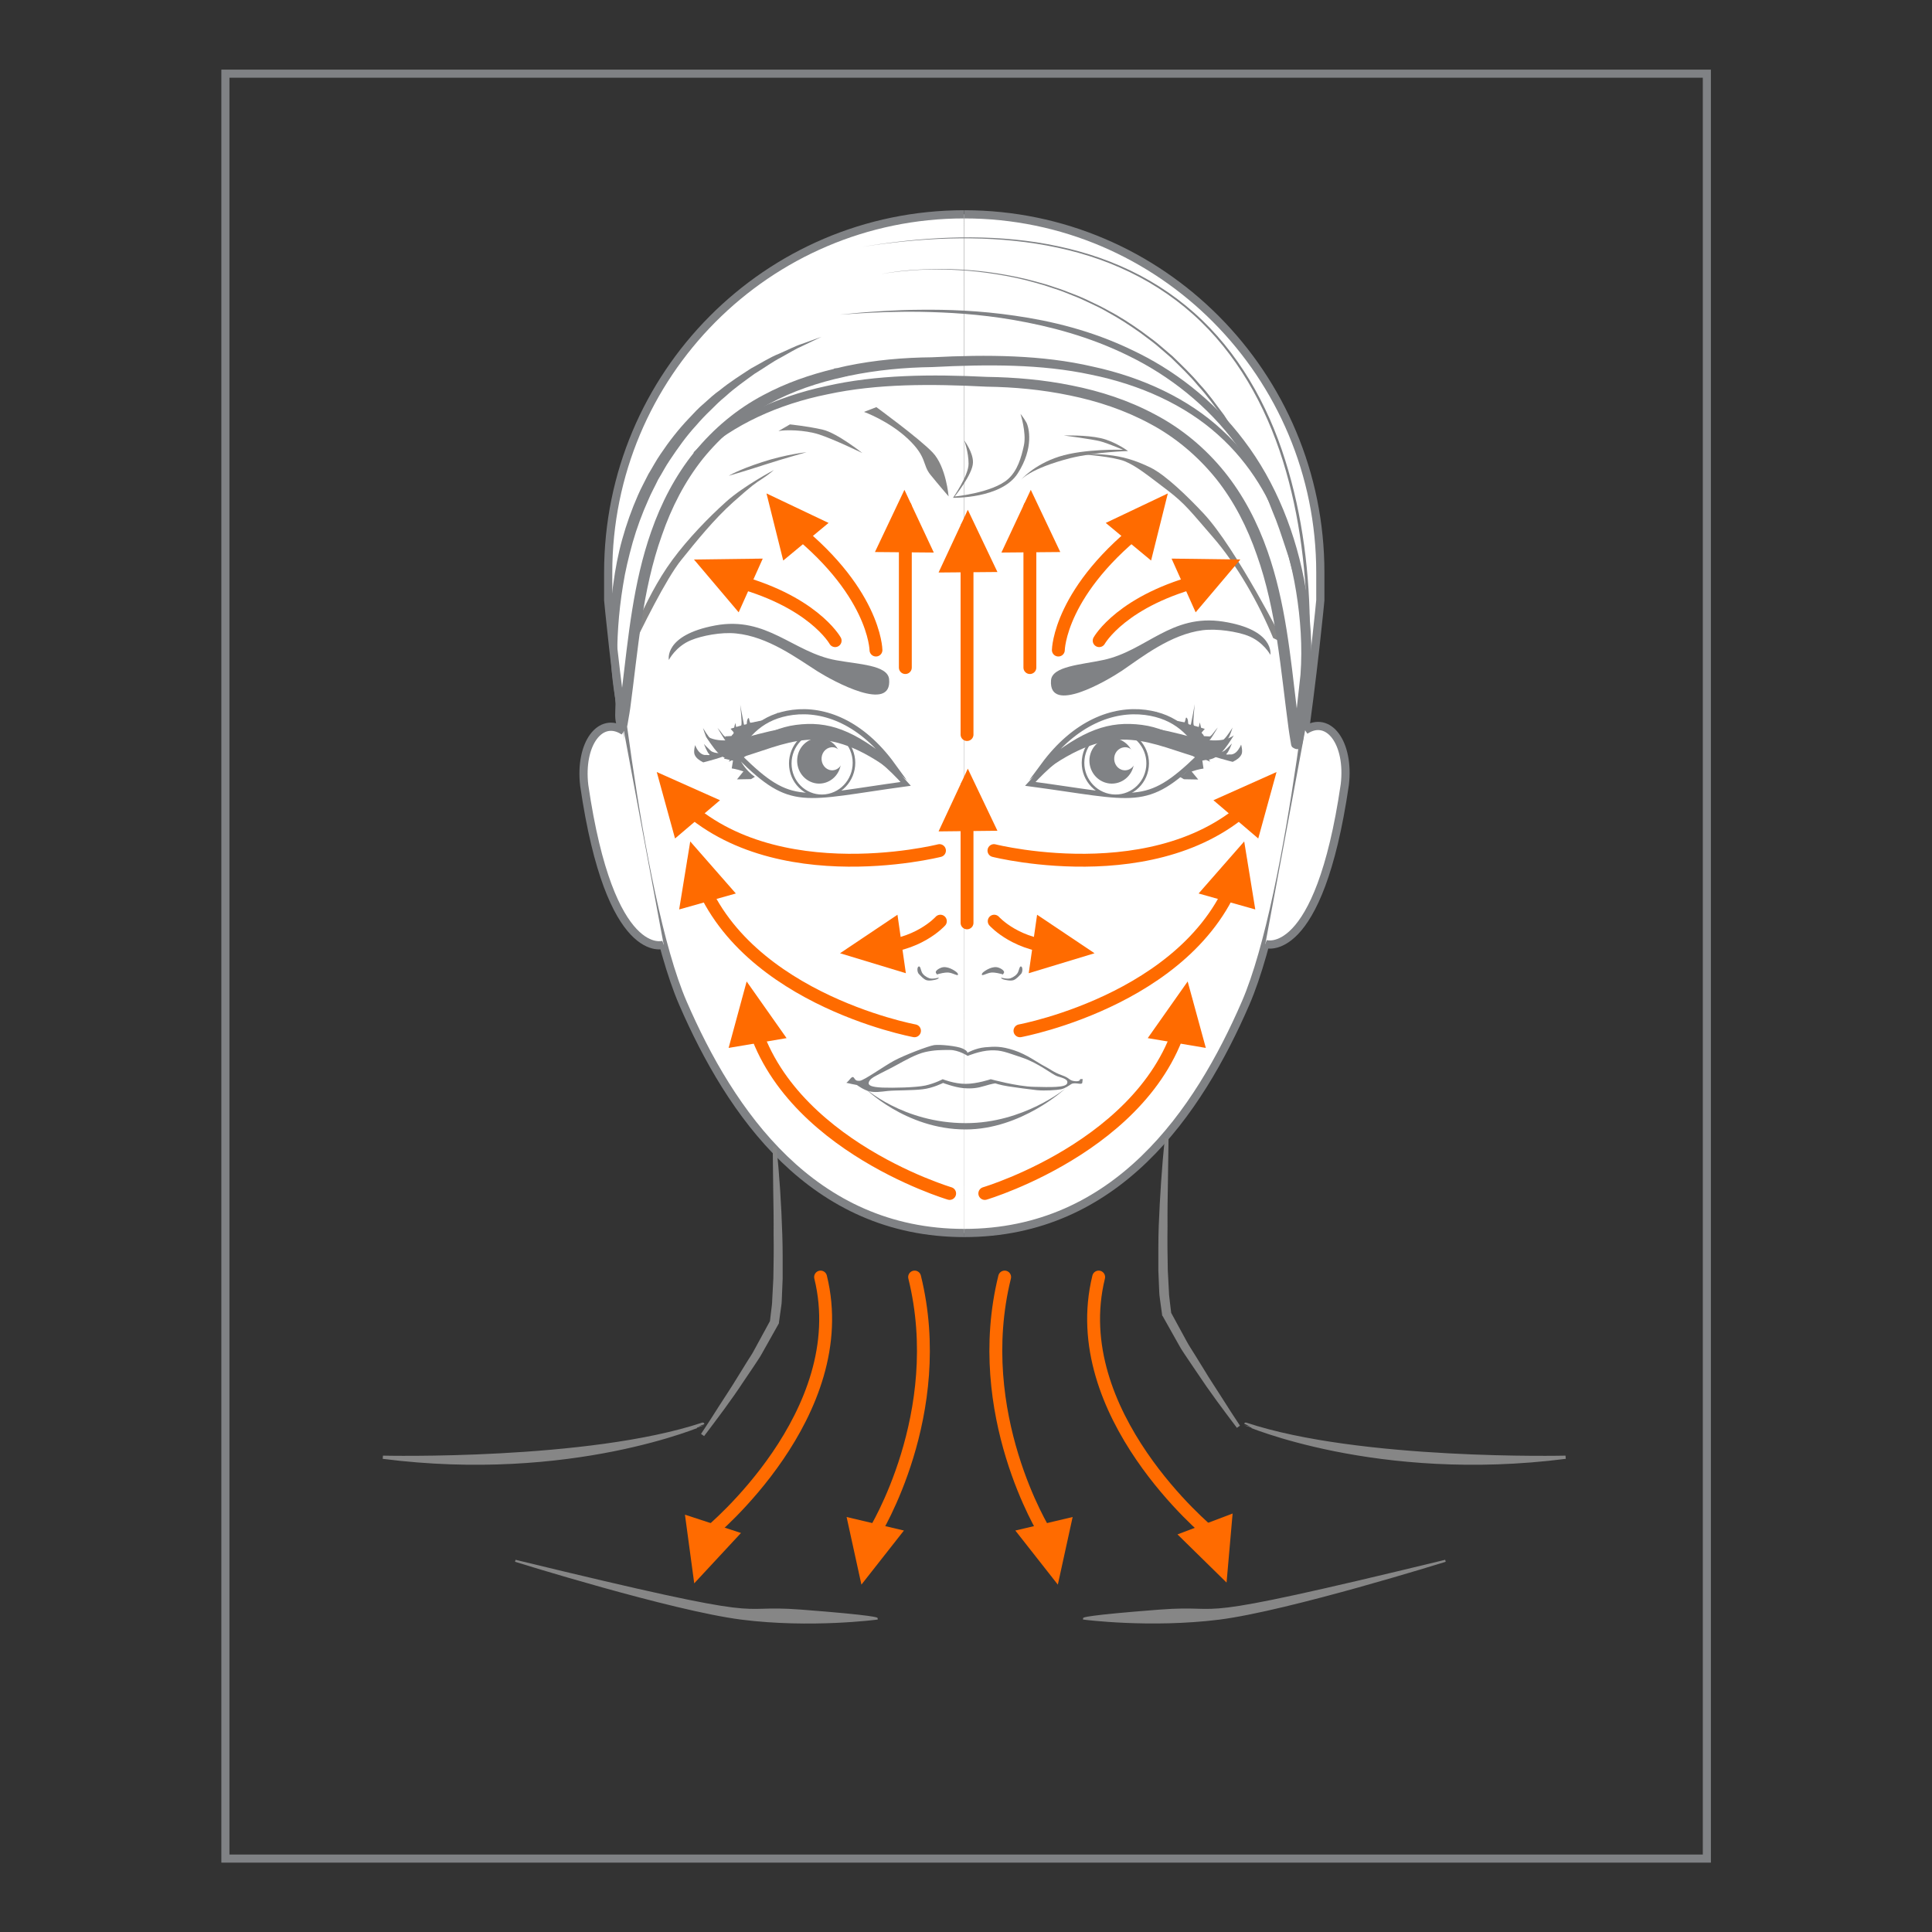 <?xml version="1.0" encoding="utf-8"?>
<!-- Generator: Adobe Illustrator 23.0.1, SVG Export Plug-In . SVG Version: 6.00 Build 0)  -->
<svg version="1.1" id="Capa_1" xmlns="http://www.w3.org/2000/svg" xmlns:xlink="http://www.w3.org/1999/xlink" x="0px" y="0px"
	 viewBox="0 0 150 150" style="enable-background:new 0 0 150 150;" xml:space="preserve">
<rect x="0" y="0" width="150" height="150" fill="#333333" stroke="none"/>
<style type="text/css">
	.st0{fill:#FFFFFF;stroke:#808285;stroke-width:0.636;stroke-miterlimit:10;}
	.st1{fill-rule:evenodd;clip-rule:evenodd;fill:#808285;}
	.st2{fill-rule:evenodd;clip-rule:evenodd;fill:#868686;}
	.st3{fill:#808285;}
	.st4{fill:none;stroke:#808285;stroke-width:0.628;stroke-miterlimit:10;}
	.st5{fill-rule:evenodd;clip-rule:evenodd;fill:#FFFFFF;stroke:#808285;stroke-width:0.402;stroke-miterlimit:22.926;}
	.st6{fill-rule:evenodd;clip-rule:evenodd;fill:#FFFFFF;stroke:#808285;stroke-width:0.201;stroke-miterlimit:22.926;}
	.st7{fill-rule:evenodd;clip-rule:evenodd;fill:#808285;stroke:#808285;stroke-width:0.201;stroke-miterlimit:22.926;}
	.st8{fill-rule:evenodd;clip-rule:evenodd;fill:#FFFFFF;}
	.st9{fill-rule:evenodd;clip-rule:evenodd;fill:#FFFFFF;stroke:#808285;stroke-width:0.399;stroke-miterlimit:22.926;}
	.st10{fill-rule:evenodd;clip-rule:evenodd;fill:#FFFFFF;stroke:#808285;stroke-width:0.199;stroke-miterlimit:22.926;}
	.st11{fill-rule:evenodd;clip-rule:evenodd;fill:#808285;stroke:#808285;stroke-width:0.199;stroke-miterlimit:22.926;}
	.st12{fill:#868686;stroke:#868686;stroke-width:0.159;stroke-miterlimit:10;}
	.st13{fill:#868686;stroke:#868686;stroke-width:0.25;stroke-miterlimit:10;}
	.st14{fill:#868686;stroke:#868686;stroke-width:0.292;stroke-miterlimit:10;}
	.st15{fill:none;stroke:#FF6B00;stroke-linecap:round;stroke-linejoin:round;stroke-miterlimit:22.926;}
	.st16{fill:#FF6B00;}
	.st17{fill:none;stroke:#FF6B00;stroke-linecap:round;stroke-miterlimit:3.864;}
</style>
<g>
	<g>
		<g>
			<path class="st0" d="M74.87,16.64c15.27,0,27.64,12.45,27.64,27.81v2.15c0,0-2.12,22.78-5.8,31.28
				c-3.68,8.49-10.03,17.85-21.85,17.85"/>
			<path class="st0" d="M74.86,16.64c-15.27,0-27.64,12.45-27.64,27.81v2.15c0,0,2.12,22.78,5.8,31.28
				c3.68,8.49,10.04,17.85,21.85,17.85"/>
		</g>
		<path class="st0" d="M51.53,73.35c0,0-4.15,1.46-6.17-12.37c-0.38-3.22,1.25-5.43,3.08-4.22"/>
		<path class="st0" d="M98.24,73.29c0,0,4.15,1.46,6.17-12.37c0.38-3.22-1.25-5.43-3.08-4.22"/>
	</g>
	<path class="st1" d="M65.71,84.07c0,0,0.13-0.1,0.26-0.26c0.13-0.16,0.23-0.26,0.33-0.13c0.1,0.13,0.13,0.26,0.46,0.23
		c0.33-0.03,1.85-1.12,2.64-1.55c0.79-0.43,2.67-1.15,3.13-1.22c0.46-0.06,1.78,0.07,2.21,0.27c0.43,0.2,0.36,0.33,0.36,0.33
		s0.63-0.36,1.38-0.43c0.76-0.06,1.22-0.1,2.24,0.23c1.02,0.33,1.88,0.99,2.34,1.22c0.46,0.23,0.73,0.49,1.38,0.72
		c0.66,0.23,0.53,0.4,0.99,0.46c0.46,0.06,0.43-0.16,0.43-0.16h0.2l-0.03,0.26c0,0,0.03,0.13-0.23,0.1
		c-0.26-0.03-0.46-0.07-0.63,0.03c-0.16,0.1-0.46,0.33-0.79,0.4c-0.33,0.07-1.25,0.13-1.88,0.07c-0.62-0.07-1.61-0.2-2.24-0.3
		c-0.63-0.1-0.99-0.23-0.99-0.23s-0.26,0.03-0.82,0.2c-0.56,0.17-0.99,0.23-1.68,0.17c-0.69-0.07-1.55-0.4-1.55-0.4
		s-0.79,0.4-1.58,0.49c-0.79,0.1-2.11,0.07-2.7,0.13c-0.59,0.07-1.02,0.13-1.45,0.03c-0.43-0.1-0.96-0.49-0.96-0.49l-0.36-0.07
		L65.71,84.07z M67.45,84.04c-0.06,0.23,0.2,0.36,1.06,0.4c0.86,0.03,2.57,0,3.33-0.16c0.76-0.17,1.35-0.49,1.35-0.49
		s0.89,0.36,1.78,0.36c0.89,0,1.95-0.36,1.95-0.36s2.04,0.56,3.33,0.59c1.28,0.03,2.47,0.07,2.6-0.26c0.13-0.33-0.36-0.43-0.76-0.56
		c-0.4-0.13-1.45-1.02-2.74-1.45c-1.29-0.43-1.61-0.59-2.44-0.56c-0.83,0.03-1.78,0.43-1.78,0.43s-0.69-0.46-1.39-0.46
		c-0.69,0-1.19,0-1.91,0.16c-0.73,0.17-1.58,0.66-2.24,1.02c-0.66,0.36-1.16,0.59-1.52,0.79C67.72,83.67,67.52,83.81,67.45,84.04z"
		/>
	<path class="st1" d="M67.09,84.43c0,0,2.99,2.77,7.9,2.77c4.48,0,7.72-2.68,7.72-2.68s-3.4,3.17-7.74,3.17
		C70.28,87.69,67.09,84.43,67.09,84.43z"/>
	<g>
		<path class="st2" d="M99.7,49.95c0,0-3.71-7.37-6.26-10.09c-1.15-1.23-2.94-2.99-4.12-3.56c-1.19-0.58-2.17-0.86-3.32-0.98
			c-1.15-0.12-1.88-0.04-1.88-0.04s2.3,0.17,3.2,0.53c0.9,0.37,1.71,1.03,3.33,2.26c1.39,1.06,1.82,1.68,3.51,3.62
			c1.88,2.16,3.57,5.15,4.69,7.85"/>
		<path class="st2" d="M67.08,31.98c0,0,1.91,0.68,3.42,2.1c1.5,1.42,1.1,2,1.74,2.78c0.64,0.79,1.41,1.68,1.41,1.68
			s-0.19-2.31-1.24-3.41c-1.05-1.1-4.37-3.52-4.37-3.52"/>
		<path class="st2" d="M60.44,33.47c0.48-0.11,2-0.11,3.15,0.26c1.15,0.37,3.37,1.45,3.37,1.45s-1.96-1.56-3.08-1.82
			c-1.11-0.26-2.55-0.41-2.55-0.41"/>
		<path class="st2" d="M48.86,50.82c0.96-2.05,2.87-5.91,4.03-7.34c1.16-1.44,2.55-3.17,4.03-4.49c1.48-1.32,1.73-1.48,2.26-1.82
			c0.52-0.34,0.91-0.68,0.91-0.68s-2.34,1.23-3.71,2.46c-1.37,1.23-2.96,2.87-4.17,4.51c-1.21,1.64-2.05,3.4-2.8,4.99"/>
		<path class="st2" d="M56.58,36.94c0,0,0.71-0.45,2.58-1.06c1.87-0.61,3.46-0.77,3.46-0.77s-1.9,0.53-3.19,0.95
			C58.13,36.49,56.58,36.94,56.58,36.94z"/>
		<path class="st2" d="M74.86,34.19c0,0,0.34,0.9,0.34,1.82c0,0.92-1.21,2.64-1.21,2.64s3.77,0.08,5.03-1.9
			c1.27-1.98,0.87-3.59,0.66-3.96c-0.21-0.37-0.45-0.66-0.45-0.66s0.47,1.45,0.27,2.43c-0.21,0.98-0.5,1.98-1.24,2.64
			c-1.19,1.06-4.14,1.35-4.14,1.35s1.39-1.71,1.42-2.62C75.58,35.15,74.86,34.19,74.86,34.19z"/>
		<path class="st2" d="M79.25,37.27c0,0,1-1.19,2.98-1.82c1.98-0.63,4.96-0.53,4.96-0.53s-1.16-0.5-1.77-0.66
			c-0.61-0.16-2.82-0.45-2.82-0.45s1.74-0.05,2.87,0.21c1.13,0.26,2.11,1,2.11,1s-2.56,0.07-4.48,0.55
			C79.94,36.38,79.25,37.27,79.25,37.27z"/>
	</g>
	<g>
		<path class="st1" d="M71.32,75.04c-0.14,0.07-0.11,0.45,0.02,0.58c0.13,0.13,0.34,0.38,0.56,0.47c0.22,0.09,0.65,0,0.81-0.05
			c0.16-0.04,0.18-0.14,0.18-0.14s-0.49,0.14-0.74,0.05c-0.25-0.09-0.49-0.27-0.58-0.47C71.48,75.29,71.46,74.98,71.32,75.04z"/>
		<path class="st1" d="M72.67,75.54c-0.11-0.18,0.34-0.43,0.58-0.45c0.25-0.02,0.49,0.07,0.7,0.18c0.2,0.11,0.45,0.27,0.43,0.4
			c-0.02,0.13-0.4-0.13-0.74-0.16c-0.34-0.02-0.67,0.09-0.78,0.11C72.74,75.65,72.78,75.72,72.67,75.54z"/>
		<path class="st1" d="M79.29,75.04c0.13,0.07,0.11,0.45-0.02,0.58c-0.13,0.13-0.34,0.38-0.56,0.47c-0.22,0.09-0.65,0-0.81-0.05
			c-0.16-0.04-0.18-0.14-0.18-0.14s0.49,0.14,0.74,0.05c0.25-0.09,0.49-0.27,0.58-0.47C79.13,75.29,79.16,74.98,79.29,75.04z"/>
		<path class="st1" d="M77.94,75.54c0.11-0.18-0.33-0.43-0.58-0.45c-0.25-0.02-0.49,0.07-0.7,0.18c-0.2,0.11-0.45,0.27-0.43,0.4
			c0.02,0.13,0.4-0.13,0.74-0.16c0.34-0.02,0.67,0.09,0.79,0.11C77.88,75.65,77.83,75.72,77.94,75.54z"/>
	</g>
	<g>
		<g>
			<path class="st3" d="M101.39,45.78c-0.72-4.32-2.36-8.36-4.8-11.57c-2.42-3.23-5.56-5.56-8.71-7.04
				c-3.15-1.52-6.3-2.26-9.09-2.66c-2.79-0.41-5.26-0.48-7.27-0.46c-2.02,0.01-3.6,0.14-4.68,0.22c-1.08,0.1-1.65,0.16-1.65,0.16
				s0.57-0.04,1.65-0.11c1.08-0.06,2.66-0.14,4.68-0.11c2.01,0.04,4.47,0.16,7.22,0.64c2.75,0.48,5.84,1.27,8.91,2.79
				c3.07,1.5,6.1,3.81,8.41,6.98c2.32,3.15,3.88,7.09,4.57,11.3c0.34,2.1,0.5,4.31,0.34,6.46c-0.1,0.87-0.19,1.74-0.29,2.62
				c-0.49-4.04-0.87-8.23-2.27-12.21c-0.77-2.21-1.87-4.34-3.35-6.17c-1.48-1.83-3.32-3.36-5.38-4.44c-2.05-1.1-4.25-1.81-6.46-2.25
				c-2.2-0.45-4.45-0.64-6.61-0.67c-4.29-0.21-8.58-0.18-12.49,0.72c-3.91,0.84-7.46,2.53-10.04,4.92
				c-0.08,0.07-0.15,0.15-0.23,0.22c0.07,0.07-0.06,0.15-0.06,0.28l-0.03,0.19c0.15-0.14,0.5-0.18,0.65-0.32
				c2.54-2.29,6.01-3.89,9.85-4.66c3.85-0.83,8.01-0.81,12.33-0.59c2.16,0.03,4.31,0.23,6.47,0.68c2.15,0.44,4.27,1.14,6.23,2.2
				c1.96,1.04,3.7,2.51,5.11,4.25c1.4,1.75,2.44,3.79,3.18,5.94c1.53,4.3,1.85,8.92,2.46,13.44c0.04,0.28,0.08,0.57,0.13,0.85
				l0.07,0.42c0.02,0.07-0.02,0,0.07,0.19c0.62,0.49,0.84-0.23,0.75-0.08c0.03-0.08,0.04-0.11,0.05-0.16l0.05-0.23
				c0.1-0.58,0.16-1.14,0.23-1.7c0.12-1.12,0.24-2.24,0.36-3.35C101.92,50.16,101.74,47.95,101.39,45.78z M100.34,57.55
				c-0.01,0.02-0.02,0.05-0.01,0.04C100.3,57.64,100.3,57.6,100.34,57.55z M101.06,57.64L101.06,57.64
				C101.06,57.64,101.06,57.64,101.06,57.64z"/>
			<path class="st3" d="M48.4,56.77c0,0-0.1,0.09-0.33-0.94c-0.21-1.03-0.51-2.51-0.62-4.32c-0.07-0.9-0.09-1.89-0.08-2.93
				c0.03-1.04,0.08-2.14,0.25-3.27c0.15-1.13,0.37-2.29,0.69-3.44c0.32-1.15,0.73-2.31,1.22-3.42c0.24-0.56,0.54-1.09,0.81-1.64
				c0.32-0.52,0.6-1.06,0.94-1.55c0.67-1,1.4-1.93,2.19-2.76c0.39-0.42,0.77-0.83,1.19-1.18c0.41-0.37,0.8-0.73,1.23-1.03
				c0.81-0.66,1.65-1.18,2.41-1.68c0.8-0.43,1.5-0.88,2.19-1.15c0.67-0.29,1.24-0.59,1.74-0.75c0.99-0.36,1.55-0.56,1.55-0.56
				s-0.54,0.26-1.48,0.71c-0.48,0.2-1.02,0.54-1.66,0.89c-0.65,0.33-1.31,0.82-2.07,1.28c-0.72,0.53-1.51,1.07-2.26,1.76
				c-0.4,0.32-0.77,0.69-1.14,1.06c-0.39,0.37-0.76,0.76-1.12,1.18c-0.75,0.81-1.41,1.74-2.05,2.7c-0.33,0.48-0.59,1-0.9,1.5
				c-0.25,0.53-0.54,1.04-0.77,1.59c-0.48,1.07-0.89,2.18-1.21,3.3c-0.31,1.12-0.58,2.23-0.75,3.33c-0.36,2.19-0.48,4.27-0.44,6.06
				c0.03,1.79,0.16,3.28,0.3,4.31c0.13,1.04,0.25,1.63,0.25,1.63"/>
			<path class="st3" d="M68.38,21.28c0.99-0.19,2-0.3,3.01-0.35c1.01-0.05,2.03-0.07,3.04-0.01c1.01,0.05,2.02,0.15,3.02,0.31
				c1,0.16,2,0.36,2.97,0.63c0.49,0.13,0.98,0.27,1.46,0.44c0.48,0.15,0.96,0.33,1.43,0.52c0.48,0.18,0.94,0.38,1.4,0.61
				c0.46,0.21,0.92,0.44,1.36,0.69c0.9,0.47,1.75,1.03,2.58,1.62c0.4,0.31,0.82,0.59,1.22,0.92l1.16,0.99
				c0.73,0.71,1.47,1.41,2.12,2.19c0.7,0.74,1.27,1.58,1.89,2.39c0.54,0.86,1.15,1.68,1.62,2.58c0.25,0.44,0.5,0.88,0.74,1.33
				l0.66,1.37c0.47,0.9,0.79,1.87,1.19,2.8c0.36,0.95,0.66,1.92,0.99,2.88l0.81,2.94l0.65,2.98l-0.21,0.02
				c-0.03-4.51-0.54-9.04-1.89-13.36c-1.34-4.29-3.61-8.37-6.99-11.38c-1.68-1.5-3.61-2.72-5.67-3.62c-2.06-0.91-4.26-1.5-6.49-1.85
				c-4.46-0.7-9.03-0.45-13.49,0.24c4.45-0.73,9.02-1.03,13.51-0.35c2.23,0.35,4.44,0.93,6.52,1.84c2.08,0.9,4.02,2.12,5.72,3.63
				c3.41,3.02,5.72,7.12,7.07,11.44c1.37,4.33,1.92,8.89,1.92,13.41l0,0.97l-0.21-0.95l-0.64-2.97l-0.8-2.93
				c-0.33-0.96-0.62-1.93-0.98-2.87c-0.39-0.93-0.71-1.89-1.18-2.79l-0.65-1.37c-0.23-0.45-0.49-0.88-0.74-1.33
				c-0.47-0.9-1.06-1.72-1.61-2.57c-0.61-0.8-1.19-1.64-1.88-2.38c-0.64-0.78-1.38-1.48-2.1-2.18l-1.15-0.99
				c-0.39-0.32-0.81-0.61-1.21-0.92c-0.82-0.58-1.67-1.14-2.56-1.62c-0.44-0.26-0.89-0.48-1.35-0.69c-0.45-0.22-0.91-0.43-1.39-0.61
				c-0.47-0.2-0.94-0.38-1.42-0.53c-0.48-0.17-0.96-0.32-1.45-0.45c-0.97-0.28-1.96-0.49-2.96-0.65c-1-0.16-2-0.28-3.01-0.33
				c-1.01-0.07-2.02-0.06-3.04-0.02C70.39,21.01,69.38,21.1,68.38,21.28"/>
		</g>
		<path class="st3" d="M99.87,41.45c0-0.02-0.01-0.03-0.01-0.05c-0.83-2.7-2.38-5.64-4.99-8.02c-2.58-2.4-6.13-4.08-10.04-4.92
			c-3.91-0.91-8.19-0.94-12.49-0.72c-2.16,0.02-4.41,0.21-6.61,0.67c-0.24,0.05-0.48,0.11-0.72,0.17l-0.01-0.01
			c-0.01,0-0.02,0.01-0.03,0.01c-0.05,0.01-0.1,0.02-0.15,0.02c-0.03,0.01-0.06,0.02-0.09,0.03l0.02,0.01
			c-1.87,0.45-3.72,1.09-5.46,2.02c-2.06,1.08-3.89,2.61-5.38,4.44c-1.48,1.83-2.58,3.96-3.35,6.17c-1.4,3.98-1.78,8.17-2.27,12.21
			l-0.52,0.67c0.07,0.56-0.07,1.26,0.03,1.84l0.05,0.23c0.01,0.05,0.02,0.08,0.05,0.16c-0.09-0.15,0.13,0.57,0.75,0.08
			c0.08-0.19,0.04-0.12,0.07-0.19l0.07-0.42c0.05-0.28,0.1-0.57,0.14-0.85c0.61-4.52,0.92-9.14,2.46-13.44
			c0.74-2.15,1.78-4.18,3.18-5.94c1.41-1.74,3.14-3.21,5.11-4.25c1.86-1.01,3.87-1.68,5.91-2.12l0.01,0
			c0.04-0.02,0.09-0.03,0.15-0.03c0,0,0.01,0,0.01,0l0,0c0.03-0.02,0.07-0.03,0.1-0.03l-0.01,0c0.02,0,0.04-0.01,0.05-0.01
			c2.16-0.45,4.31-0.65,6.47-0.68c4.33-0.22,8.48-0.24,12.34,0.59c3.84,0.78,7.31,2.37,9.85,4.66c2.56,2.28,4.14,5.11,5.02,7.75
			c0.03,0.1,0.06,0.2,0.09,0.3C99.65,41.63,99.74,41.51,99.87,41.45z"/>
	</g>
	<rect x="17.5" y="5.72" class="st4" width="115.02" height="138.58"/>
	<g>
		<path class="st3" d="M81.6,52.83c0.07-1.11,2.35-1.22,4.06-1.59c3.32-0.7,5.26-3.61,9.3-2.98c4.04,0.63,3.67,2.58,3.67,2.58
			s-0.55-1.03-1.77-1.49c-0.83-0.31-2.34-0.56-3.49-0.42c-2.48,0.32-4.7,2.08-6.24,3.13C85.94,52.86,81.41,55.5,81.6,52.83"/>
		<path class="st3" d="M69.03,52.73c-0.11-1.1-2.38-1.15-4.11-1.47c-3.34-0.6-5.37-3.45-9.39-2.7c-4.02,0.75-3.6,2.68-3.6,2.68
			s0.52-1.05,1.73-1.54c0.82-0.34,2.33-0.64,3.48-0.52c2.49,0.24,4.75,1.94,6.33,2.94C64.69,52.89,69.28,55.39,69.03,52.73"/>
	</g>
	<g>
		<g>
			<path class="st1" d="M85.49,56.79c-0.13,0.05-0.27,0.11-0.43,0.18c-0.45,0.2-0.99,0.5-1.48,0.86c-0.03,0.03,1.06-1.1,2.41-1.68
				c1.35-0.58,2.85-0.49,3.12-0.49c0.26,0,0.53,0.03,0.53,0.03s0.06-0.15,0.12-0.37c0.06-0.22,0.09,0.43,0.09,0.43s0.53,0,1.21,0.15
				c0.68,0.15,0.91,0.18,0.91,0.18s0.06-0.12,0.09-0.3c0.03-0.18,0.18,0.03,0.18,0.27c0,0.24,0.18,0.4,0.23,0.15
				c0.06-0.25,0.29-1.53,0.29-1.53s-0.15,1.37-0.09,1.59c0.06,0.21,0.15,0.43,0.29,0.34c0.15-0.09,0.18-0.52,0.18-0.52
				s0.12,0.34,0.12,0.58c0,0.24,0.03,0.24,0.15,0.37c0.12,0.12,0,0.4,0.26,0.28c0.27-0.12,0.38-0.18,0.53-0.4
				c0.15-0.21,0.35-0.43,0.35-0.43s-0.38,0.64-0.53,0.85c-0.15,0.22-0.26,0.19-0.23,0.34c0.03,0.15,0.06,0.31,0.23,0.28
				c0.18-0.03,0.65-0.21,0.91-0.46c0.27-0.25,0.38-0.43,0.53-0.64c0.15-0.21,0.24-0.37,0.24-0.37s-0.18,0.58-0.29,0.76
				c-0.12,0.18-0.41,0.61-0.62,0.73c-0.21,0.12-0.62,0.09-0.65,0.27c-0.03,0.19,0.15,0.19,0.33,0.19c0.18,0,0.47-0.03,0.65-0.19
				c0.18-0.15,0.53-0.52,0.53-0.52s-0.26,0.67-0.41,0.79c-0.15,0.12,0.24,0.06,0.24,0.06s0.21,0.06,0.47-0.15
				c0.26-0.22,0.41-0.61,0.41-0.61s0.15,0.52,0.03,0.76c-0.12,0.24-0.32,0.4-0.68,0.58c0,0-1.74-0.42-2.24-0.75
				c-0.52-0.35-1.27-1.42-1.81-1.75c-0.74-0.45-2.54-0.58-3.39-0.55C87.53,56.16,85.49,56.79,85.49,56.79z"/>
			<path class="st3" d="M93.35,59.05l0.72-0.14l-0.59-0.54l0.48-1.19l-0.89-0.05l0.47-0.54c-0.89-0.26-0.68-0.27-3.06-0.72
				c-1.99-0.37-2.01-0.04-4.02,0.51c0.06,0,2.89,0.32,5.96,1.6c1.05,0.41,0.04,1.72-0.65,2.23l-0.16,0.11l0.31,0.18l1.11,0.02
				l-0.51-0.62c0.55-0.19,0.92-0.23,0.92-0.23L93.35,59.05z"/>
		</g>
		<path class="st5" d="M79.99,60.86c5.02-5.58,9.83-4.64,13.09-2.08C88.96,62.77,88.18,61.96,79.99,60.86L79.99,60.86z"/>
		<path class="st6" d="M86.86,56.73c1.38,0.16,2.38,1.42,2.23,2.81c-0.15,1.39-1.38,2.39-2.76,2.23c-1.38-0.16-2.38-1.42-2.23-2.81
			C84.24,57.56,85.48,56.57,86.86,56.73L86.86,56.73z"/>
		<path class="st7" d="M86.49,57.41c0.9,0.11,1.55,0.93,1.45,1.85c-0.1,0.91-0.9,1.57-1.8,1.47c-0.9-0.11-1.54-0.93-1.45-1.85
			C84.79,57.96,85.59,57.3,86.49,57.41L86.49,57.41z"/>
		<path class="st8" d="M87.44,58.02c0.46,0.05,0.79,0.5,0.74,0.99c-0.05,0.49-0.47,0.85-0.93,0.79c-0.46-0.05-0.79-0.5-0.74-0.99
			C86.56,58.32,86.98,57.97,87.44,58.02L87.44,58.02z"/>
		<path class="st5" d="M81.01,59.42c3.19-2.6,5.14-3.26,7.63-2.94c2.39,0.31,4.12,1.93,4.87,2.25c-0.94-1.78-2.22-3.11-4.59-3.42
			C86.4,54.99,83.45,56.11,81.01,59.42L81.01,59.42z"/>
		<path class="st1" d="M81.38,59.65c3.66-3.8,5.85-3.86,11.23-2.4c0.78,0.17,2.25,0.5,3.18-0.15c-0.55,0.86-1.21,2.01-2.27,1.87
			C89.22,57.76,86.75,55.9,81.38,59.65L81.38,59.65z"/>
	</g>
	<g>
		<g>
			<path class="st1" d="M61.93,56.14c-0.84-0.03-2.61,0.1-3.34,0.55c-0.54,0.33-1.27,1.4-1.78,1.75c-0.49,0.33-2.21,0.75-2.21,0.75
				c-0.35-0.18-0.55-0.34-0.66-0.58c-0.12-0.24,0.03-0.76,0.03-0.76s0.14,0.4,0.4,0.61c0.26,0.21,0.46,0.15,0.46,0.15
				s0.37,0.06,0.23-0.06c-0.15-0.12-0.41-0.79-0.41-0.79s0.35,0.37,0.52,0.52c0.17,0.15,0.46,0.19,0.63,0.19
				c0.17,0,0.35,0,0.32-0.19c-0.03-0.18-0.43-0.15-0.64-0.27c-0.2-0.12-0.49-0.55-0.61-0.73c-0.12-0.18-0.29-0.76-0.29-0.76
				s0.09,0.15,0.23,0.37c0.15,0.21,0.26,0.4,0.52,0.64c0.26,0.24,0.72,0.43,0.9,0.46c0.17,0.03,0.2-0.12,0.23-0.28
				c0.03-0.15-0.09-0.12-0.23-0.34c-0.14-0.21-0.52-0.85-0.52-0.85s0.2,0.21,0.35,0.43c0.14,0.21,0.26,0.28,0.52,0.4
				c0.26,0.12,0.14-0.15,0.26-0.28c0.12-0.12,0.14-0.12,0.14-0.37c0-0.24,0.12-0.58,0.12-0.58s0.03,0.43,0.17,0.52
				c0.14,0.09,0.23-0.12,0.29-0.34c0.06-0.21-0.09-1.59-0.09-1.59s0.23,1.28,0.29,1.53c0.06,0.24,0.23,0.09,0.23-0.15
				c0-0.24,0.15-0.46,0.17-0.27c0.03,0.18,0.09,0.3,0.09,0.3s0.23-0.03,0.9-0.18c0.67-0.15,1.19-0.15,1.19-0.15s0.03-0.64,0.08-0.43
				c0.06,0.21,0.11,0.37,0.11,0.37s0.26-0.03,0.52-0.03c0.26,0,1.74-0.09,3.07,0.49c1.33,0.58,2.4,1.71,2.37,1.68
				c-0.48-0.37-1.01-0.66-1.46-0.86c-0.15-0.07-0.3-0.13-0.42-0.18C64.64,56.79,62.63,56.16,61.93,56.14z"/>
			<path class="st3" d="M56.91,59.05L56.2,58.9l0.58-0.54l-0.47-1.19l0.88-0.05l-0.47-0.54c0.87-0.26,0.67-0.27,3.01-0.72
				c1.96-0.37,1.98-0.04,3.96,0.51c-0.06,0-2.84,0.32-5.86,1.6c-1.04,0.41-0.04,1.72,0.63,2.23l0.15,0.11l-0.3,0.18l-1.09,0.02
				l0.5-0.62c-0.54-0.19-0.91-0.23-0.91-0.23L56.91,59.05z"/>
		</g>
		<path class="st9" d="M70.32,60.86c-4.93-5.58-9.66-4.64-12.87-2.08C61.5,62.77,62.27,61.96,70.32,60.86L70.32,60.86z"/>
		<path class="st10" d="M63.57,56.73c-1.36,0.16-2.34,1.42-2.2,2.81c0.14,1.39,1.36,2.39,2.72,2.23c1.36-0.16,2.34-1.42,2.2-2.81
			C66.14,57.56,64.93,56.57,63.57,56.73L63.57,56.73z"/>
		<path class="st11" d="M63.77,57.41c0.88,0.11,1.52,0.93,1.42,1.85c-0.09,0.91-0.89,1.57-1.77,1.47c-0.88-0.11-1.52-0.93-1.42-1.85
			C62.09,57.96,62.89,57.3,63.77,57.41L63.77,57.41z"/>
		<path class="st8" d="M64.7,58.02c0.45,0.05,0.78,0.5,0.73,0.99c-0.05,0.49-0.46,0.85-0.91,0.79c-0.45-0.05-0.78-0.5-0.73-0.99
			C63.84,58.32,64.25,57.97,64.7,58.02L64.7,58.02z"/>
		<path class="st9" d="M69.32,59.42c-3.14-2.6-5.06-3.26-7.51-2.94c-2.35,0.31-4.05,1.93-4.79,2.25c0.93-1.78,2.18-3.11,4.52-3.42
			C64.02,54.99,66.92,56.11,69.32,59.42L69.32,59.42z"/>
		<path class="st1" d="M68.95,59.65c-3.6-3.8-5.75-3.86-11.04-2.4c-0.77,0.17-2.21,0.5-3.13-0.15c0.54,0.86,1.19,2.01,2.23,1.87
			C61.24,57.76,63.67,55.9,68.95,59.65L68.95,59.65z"/>
	</g>
	<path class="st12" d="M112.22,121.18c0,0-12.2,3.81-17.57,4.49c-5.37,0.67-10.49,0-10.49,0s0-0.17,5.86-0.62
		C95.87,124.6,90.98,126.34,112.22,121.18z"/>
	<path class="st12" d="M40.01,121.18c0,0,12.2,3.81,17.57,4.49s10.49,0,10.49,0s0-0.17-5.86-0.62
		C56.36,124.6,61.24,126.34,40.01,121.18z"/>
	<path class="st13" d="M29.73,113.14c0,0,15.96,0.38,24.83-2.57C54.56,110.57,44.37,115.01,29.73,113.14z"/>
	<path class="st13" d="M121.55,113.14c0,0-15.96,0.38-24.83-2.57C96.72,110.57,106.92,115.01,121.55,113.14z"/>
	<g>
		<path class="st14" d="M60.14,89.01c0.23,2.27,0.38,4.54,0.45,6.82c0.04,1.14,0.03,2.28,0.03,3.42l-0.07,1.71
			c0,0.28-0.07,0.57-0.1,0.86l-0.12,0.86l0,0.02l-0.01,0.02l-1.27,2.26c-0.2,0.38-0.47,0.73-0.7,1.1l-0.73,1.08
			c-0.95,1.45-2.01,2.85-3.07,4.25c0.48-0.72,0.95-1.45,1.41-2.18c0.47-0.73,0.95-1.45,1.4-2.19l0.68-1.1
			c0.22-0.37,0.48-0.72,0.67-1.1l1.22-2.24l-0.01,0.03l0.1-0.84c0.03-0.28,0.08-0.55,0.08-0.84l0.09-1.7
			c0.02-1.13,0.04-2.27,0.02-3.41c0.01-1.14-0.01-2.27-0.03-3.41L60.14,89.01z"/>
		<path class="st14" d="M90.58,88.38l-0.05,3.41c-0.02,1.14-0.04,2.27-0.03,3.41c-0.02,1.14,0,2.27,0.02,3.41l0.09,1.7
			c0,0.29,0.06,0.56,0.08,0.84l0.1,0.84l-0.01-0.03L92,104.2c0.2,0.38,0.45,0.73,0.67,1.1l0.68,1.1c0.44,0.74,0.93,1.46,1.39,2.19
			c0.46,0.73,0.93,1.46,1.41,2.18c-1.06-1.4-2.11-2.8-3.07-4.25l-0.73-1.08c-0.24-0.37-0.5-0.72-0.7-1.1l-1.27-2.26l-0.01-0.01
			l0-0.02l-0.12-0.86c-0.03-0.29-0.09-0.57-0.1-0.86l-0.07-1.71c0-1.14-0.01-2.28,0.03-3.42C90.2,92.92,90.35,90.65,90.58,88.38"/>
	</g>
	<g>
		<line class="st15" x1="79.96" y1="51.83" x2="79.96" y2="39.35"/>
		<polyline class="st16" points="77.75,42.9 82.32,42.86 80.03,38.03 77.75,42.9 		"/>
	</g>
	<g>
		<line class="st15" x1="75.08" y1="57.03" x2="75.08" y2="40.9"/>
		<polyline class="st16" points="72.87,44.45 77.44,44.41 75.14,39.58 72.87,44.45 		"/>
	</g>
	<g>
		<line class="st15" x1="70.29" y1="51.83" x2="70.29" y2="39.35"/>
		<polyline class="st16" points="72.5,42.9 67.93,42.86 70.22,38.03 72.5,42.9 		"/>
	</g>
	<g>
		<path class="st17" d="M82.17,50.47c0,0,0.06-4.69,6.98-9.93"/>
		<polyline class="st16" points="89.37,43.52 85.85,40.6 90.67,38.31 89.37,43.52 		"/>
	</g>
	<g>
		<path class="st17" d="M85.34,49.74c0,0,1.76-3.17,8.15-4.75"/>
		<polyline class="st16" points="92.83,47.54 90.96,43.37 96.3,43.44 92.83,47.54 		"/>
	</g>
	<g>
		<path class="st17" d="M68.01,50.47c0,0-0.06-4.69-6.98-9.93"/>
		<polyline class="st16" points="60.81,43.52 64.33,40.6 59.51,38.31 60.81,43.52 		"/>
	</g>
	<g>
		<path class="st17" d="M64.84,49.74c0,0-1.76-3.17-8.15-4.75"/>
		<polyline class="st16" points="57.35,47.54 59.22,43.37 53.88,43.44 57.35,47.54 		"/>
	</g>
	<g>
		<path class="st17" d="M73.01,71.52c0,0-1.8,2.02-5.2,2.02"/>
		<polyline class="st16" points="69.68,71.02 70.33,75.56 65.22,74.01 69.68,71.02 		"/>
	</g>
	<g>
		<path class="st17" d="M77.17,66.04c0,0,14.07,3.56,21.05-4.85"/>
		<polyline class="st16" points="94.21,62.13 97.69,65.1 99.11,59.94 94.21,62.13 		"/>
	</g>
	<g>
		<path class="st17" d="M72.94,66.04c0,0-14.07,3.56-21.05-4.85"/>
		<polyline class="st16" points="55.9,62.13 52.41,65.1 50.99,59.94 55.9,62.13 		"/>
	</g>
	<g>
		<line class="st15" x1="75.08" y1="71.65" x2="75.08" y2="61"/>
		<polyline class="st16" points="72.87,64.55 77.44,64.5 75.14,59.68 72.87,64.55 		"/>
	</g>
	<g>
		<path class="st17" d="M77.19,71.52c0,0,1.8,2.02,5.2,2.02"/>
		<polyline class="st16" points="80.52,71.02 79.87,75.56 84.98,74.01 80.52,71.02 		"/>
	</g>
	<g>
		<path class="st17" d="M79.19,80.03c0,0,14.28-2.63,17.12-13.19"/>
		<polyline class="st16" points="93.06,69.37 97.46,70.61 96.6,65.33 93.06,69.37 		"/>
	</g>
	<g>
		<path class="st17" d="M76.46,92.66c0,0,13.92-4.13,15.63-14.93"/>
		<polyline class="st16" points="89.11,80.6 93.62,81.36 92.21,76.2 89.11,80.6 		"/>
	</g>
	<g>
		<path class="st17" d="M71,80.03c0,0-14.28-2.63-17.12-13.19"/>
		<polyline class="st16" points="57.13,69.37 52.73,70.61 53.59,65.33 57.13,69.37 		"/>
	</g>
	<g>
		<path class="st17" d="M73.73,92.66c0,0-13.92-4.13-15.63-14.93"/>
		<polyline class="st16" points="61.07,80.6 56.57,81.36 57.97,76.2 61.07,80.6 		"/>
	</g>
	<g>
		<path class="st17" d="M55.1,118.98c0,0,11.22-9.22,8.61-19.83"/>
		<polyline class="st16" points="95.7,117.51 91.42,119.13 95.23,122.87 95.7,117.51 		"/>
		<path class="st17" d="M67.88,118.98c0,0,5.75-9.22,3.13-19.83"/>
		<polyline class="st16" points="83.28,117.78 78.83,118.83 82.13,123.03 83.28,117.78 		"/>
		<path class="st17" d="M93.91,118.98c0,0-11.22-9.22-8.61-19.83"/>
		<polyline class="st16" points="53.18,117.6 57.53,119.02 53.9,122.93 53.18,117.6 		"/>
		<path class="st17" d="M81.13,118.98c0,0-5.75-9.22-3.13-19.83"/>
		<polyline class="st16" points="65.73,117.78 70.18,118.83 66.88,123.03 65.73,117.78 		"/>
	</g>
</g>
</svg>
